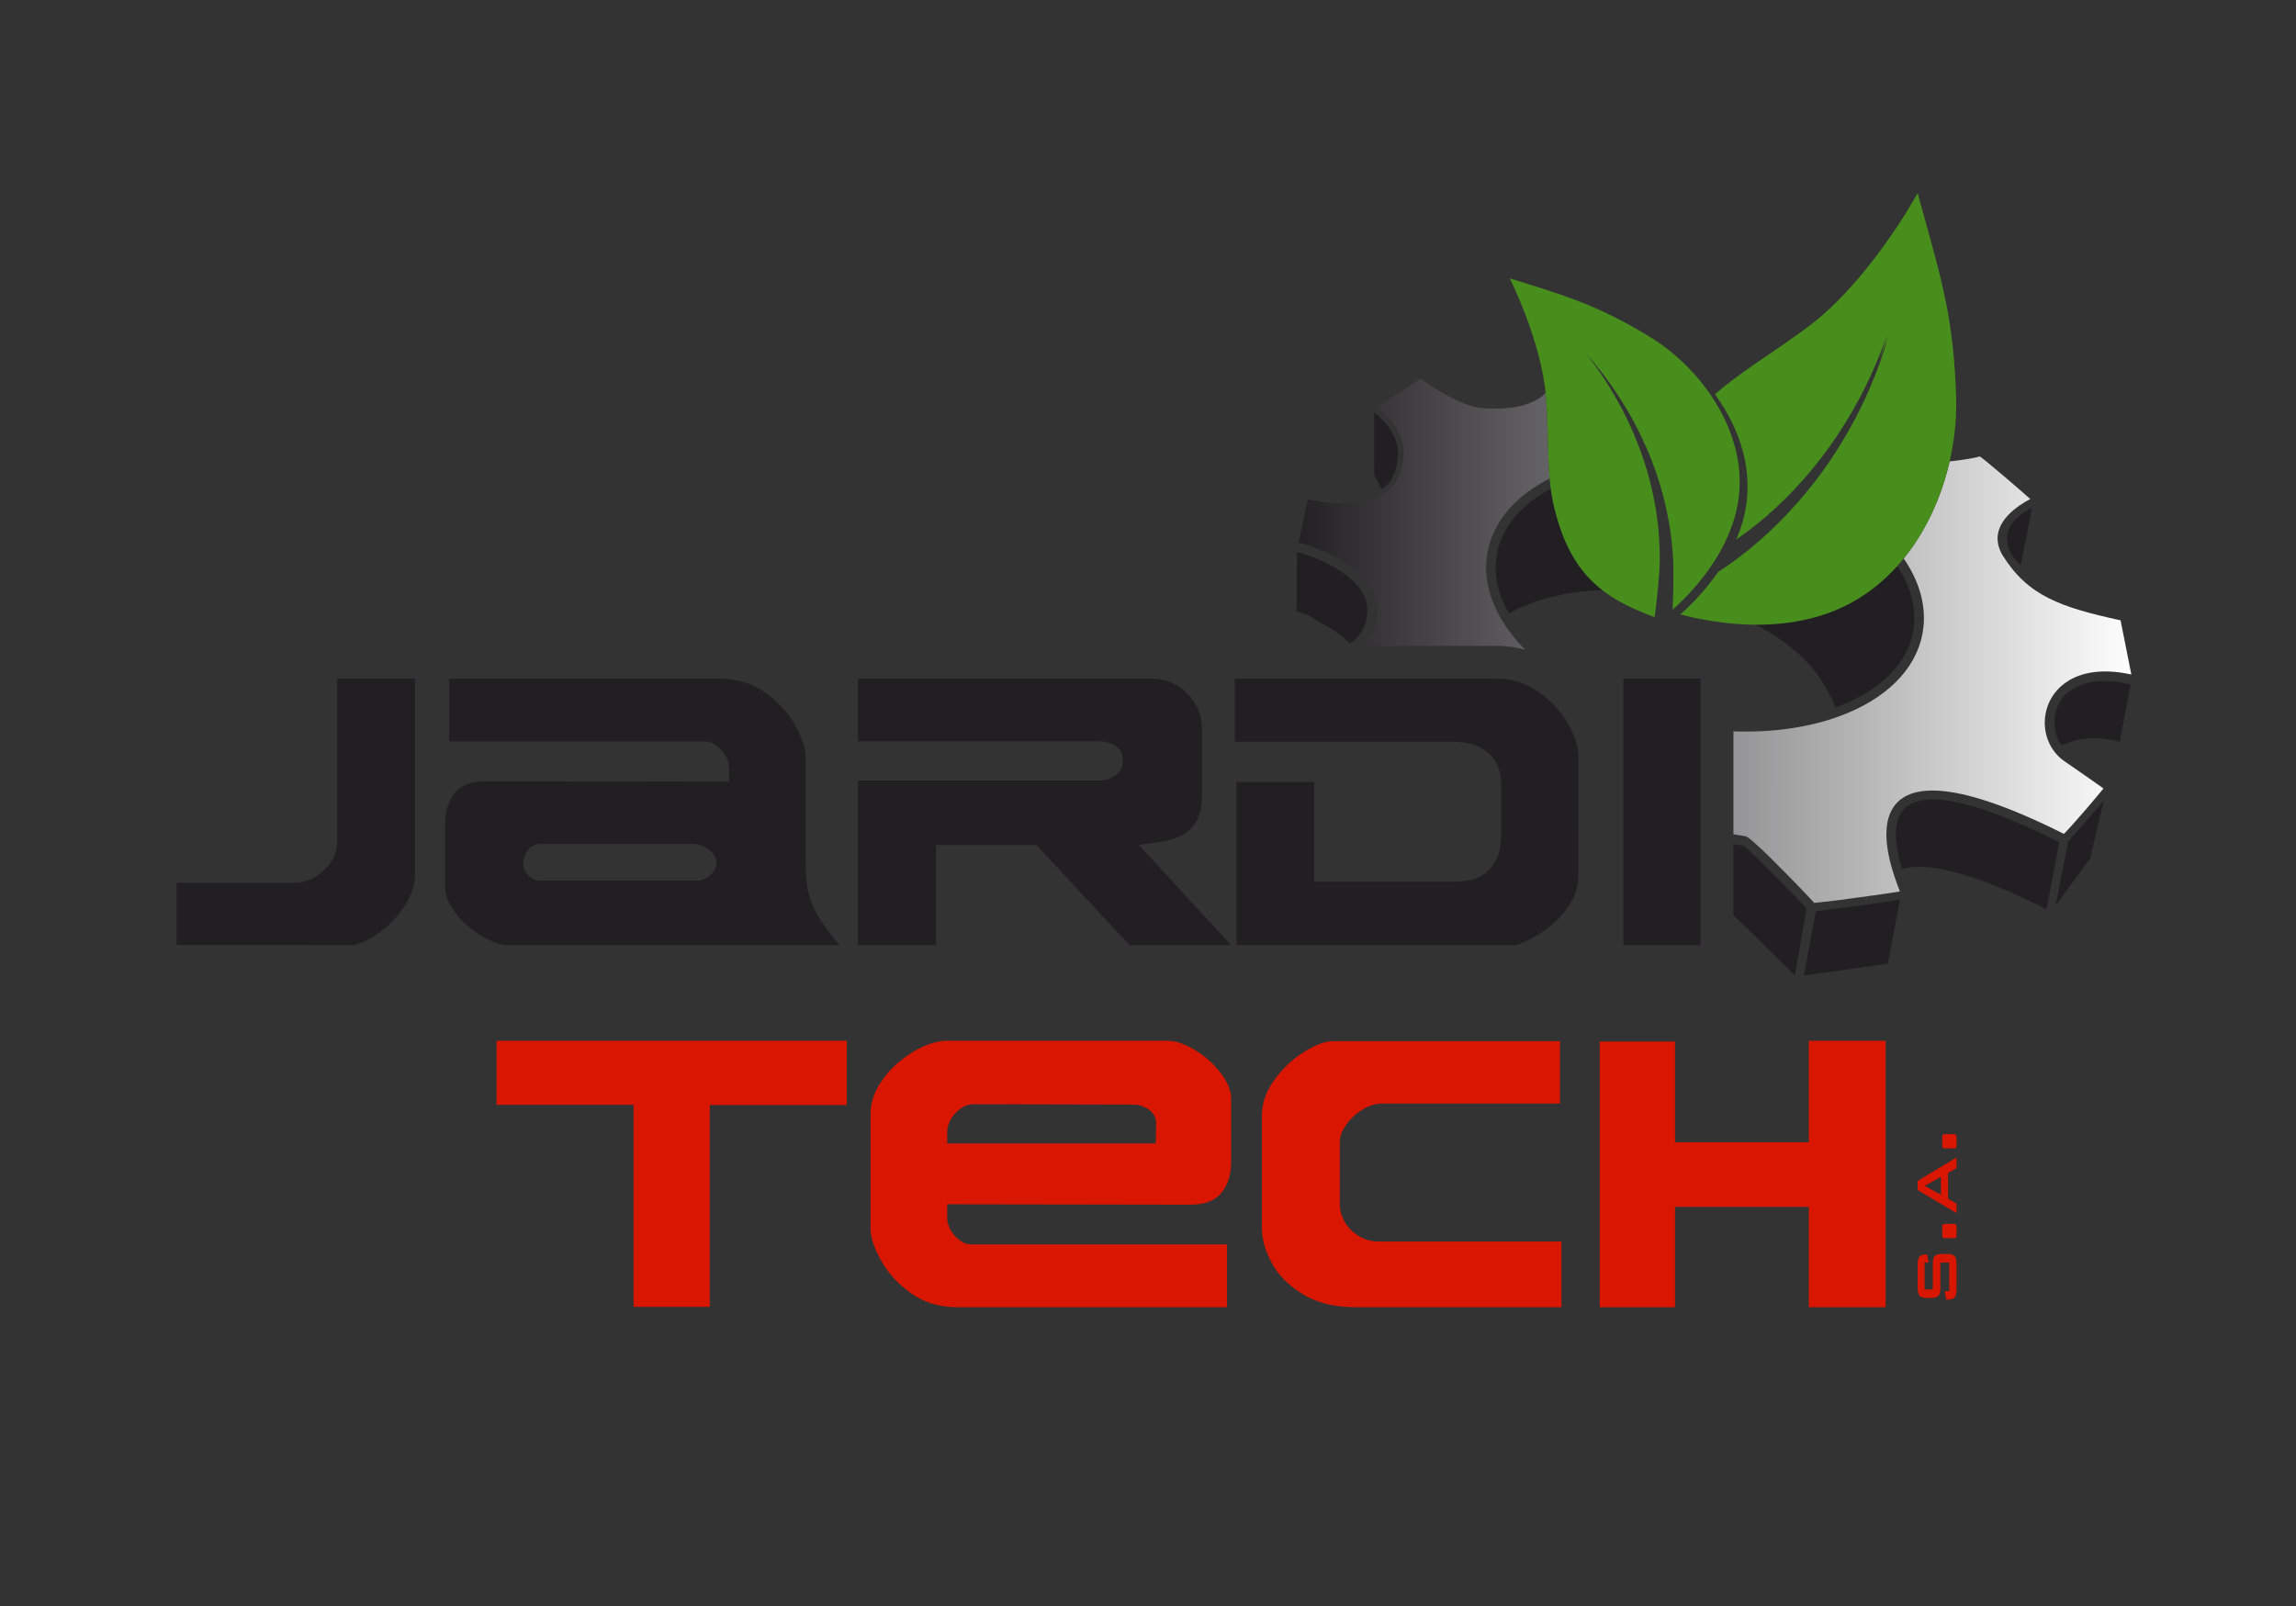 <?xml version="1.0" encoding="utf-8"?>
<!-- Generator: Adobe Illustrator 17.0.0, SVG Export Plug-In . SVG Version: 6.00 Build 0)  -->
<!DOCTYPE svg PUBLIC "-//W3C//DTD SVG 1.1//EN" "http://www.w3.org/Graphics/SVG/1.1/DTD/svg11.dtd">
<svg version="1.1" id="Plan_1" xmlns="http://www.w3.org/2000/svg" xmlns:xlink="http://www.w3.org/1999/xlink" x="0px" y="0px"
	 width="283px" height="198px" viewBox="0 0 283 198" enable-background="new 0 0 283 198" xml:space="preserve">
<rect x="0" y="0" width="283" height="198" fill="#333333" stroke="none"/>
<linearGradient id="SVGID_1_" gradientUnits="userSpaceOnUse" x1="159.383" y1="79.006" x2="263.311" y2="79.006">
	<stop  offset="0" style="stop-color:#211F22"/>
	<stop  offset="1" style="stop-color:#FFFFFF"/>
</linearGradient>
<path fill-rule="evenodd" clip-rule="evenodd" fill="url(#SVGID_1_)" d="M213.658,102.854V90.161
	c4.884,0.177,9.411-0.508,13.151-1.896c5.475-2.032,9.291-5.575,10.151-10.147c0.589-3.135-0.294-6.324-2.314-9.271
	c2.289-2.818,3.94-6.127,5.005-9.532c0.252-0.807,0.471-1.619,0.657-2.432c1.637-0.177,3.188-0.429,3.685-0.615
	c0.014-0.167,5.102,4.211,6.255,5.251c-0.166,0.088-0.354,0.191-0.557,0.31c-1.863,1.093-4.749,3.406-2.854,6.634l0.01,0.016
	c1.571,2.487,3.32,4.085,5.697,5.279c2.259,1.136,5.066,1.895,8.832,2.715c0.255,1.266,1.063,5.285,1.329,6.681
	c-3.502-0.778-6.097-0.29-7.849,0.83c-1.028,0.655-1.766,1.527-2.229,2.492c-0.463,0.966-0.652,2.022-0.579,3.048
	c0.12,1.707,0.959,3.338,2.446,4.342c0.784,0.53,1.91,1.315,2.915,2.022l1.862,1.314c-0.424,0.524-1.265,1.525-2.152,2.559
	c-1.077,1.253-2.208,2.532-2.727,3.038c-14.27-7.15-19.636-6.085-21.285-2.819c-1.563,3.096,0.362,8.08,1.071,9.912
	c0.016,0.047-7.027,1.021-7.684,1.094c-1.638,0.183-2.877,0.33-2.88,0.326c-0.275-0.348-3.152-3.35-5.421-5.586
	c-1.448-1.427-2.707-2.574-3.058-2.64C215.029,103.067,214.47,102.979,213.658,102.854L213.658,102.854z M191.007,58.986
	c-4.122,2.102-6.929,5.216-7.65,9.054c-0.78,4.152,1.021,8.399,4.627,12.053c-1.133-0.315-2.314-0.472-3.532-0.472h-16.528
	c0.214-0.209,0.415-0.441,0.6-0.691c0.316-0.391,0.565-0.812,0.715-1.259c0.123-0.29,0.226-0.593,0.303-0.905
	c0.294-1.175,0.251-2.483-0.303-3.747c-0.268-0.614-0.656-1.215-1.182-1.782c-0.513-0.551-1.084-1.042-1.683-1.478l-0.01-0.006
	l-0.007-0.006c-0.483-0.357-1.011-0.688-1.572-0.995c-0.125-0.069-0.249-0.136-0.374-0.201c-1.754-0.918-3.455-1.434-4.329-1.66
	l1.117-5.323c2.173,0.462,9.629,1.733,11.395-3.29c1.593-4.533-1.69-7.11-2.945-8.081l5.445-3.496
	c1.073,0.779,4.991,3.423,7.628,3.616c4.15,0.304,6.488-0.594,7.791-1.859l0.027,0.304
	C190.838,52.321,190.732,55.854,191.007,58.986z"/>
<path fill="#211F22" d="M194.551,107.975c0,1.54-0.554,2.992-1.658,4.35c-1.105,1.358-2.425,2.449-3.956,3.269
	c-0.749,0.405-1.443,0.711-2.084,0.917h-34.448V96.407h9.577v12.278h17.488c1.863,0,3.253-0.521,4.177-1.563
	c0.915-1.035,1.374-2.354,1.374-3.94v-6.727c-0.032-0.986-0.268-1.848-0.703-2.598c-0.441-0.749-1.098-1.334-1.974-1.768
	c-0.868-0.434-1.934-0.647-3.206-0.647h-26.938v-7.777h32.252c1.903,0,3.624,0.536,5.181,1.618c1.547,1.082,2.755,2.377,3.623,3.9
	c0.861,1.516,1.296,2.866,1.296,4.058V107.975L194.551,107.975z M200.085,116.511V83.665h9.529v32.846H200.085z"/>
<path fill="#211F22" d="M139.223,116.511l-11.483-12.334h-12.365v12.334h-9.624V96.218h29.978c0.6,0,1.201-0.22,1.785-0.655
	c0.584-0.442,0.875-1.051,0.875-1.839c0-0.569-0.142-1.019-0.426-1.358c-0.284-0.34-0.663-0.584-1.122-0.742
	c-0.465-0.15-0.947-0.23-1.46-0.23h-29.632v-7.729h36.2c1.698,0,3.15,0.607,4.375,1.823c1.215,1.224,1.822,2.685,1.822,4.398v8.274
	c0,1.468-0.3,2.605-0.892,3.411c-0.592,0.814-1.303,1.374-2.132,1.682c-0.828,0.309-1.776,0.521-2.851,0.647
	c-1.073,0.119-1.705,0.214-1.895,0.276l11.359,12.334H139.223z"/>
<path fill="#211F22" d="M51.139,108.108c0,1.082-0.45,2.313-1.343,3.695c-0.893,1.374-2.084,2.551-3.561,3.521
	c-0.842,0.551-1.707,0.946-2.594,1.185H21.76v-7.684h14.361c1.082,0,2.037-0.261,2.859-0.789c0.828-0.521,1.46-1.169,1.911-1.942
	c0.449-0.766,0.67-1.517,0.67-2.242V83.665h9.578V108.108z"/>
<path fill="#211F22" d="M54.866,101.497c0-1.46,0.39-2.693,1.163-3.692c0.781-0.999,2.077-1.499,3.888-1.499l29.942,0.047v-1.601
	c0-0.82-0.312-1.585-0.945-2.287c-0.632-0.71-1.319-1.062-2.045-1.062H55.373v-7.738h33.253c2.209,0,4.121,0.587,5.738,1.75
	c1.616,1.171,2.85,2.529,3.685,4.083c0.843,1.554,1.257,2.827,1.257,3.818v12.592c0,4.314,0.369,6.084,4.17,10.603H89.859h-1.991
	h-25.18c-0.781,0-1.648-0.242-2.608-0.719c-0.959-0.483-1.826-1.086-2.607-1.796c-0.781-0.718-1.406-1.483-1.89-2.287
	c-0.476-0.812-0.718-1.577-0.718-2.295V101.497L54.866,101.497z M88.311,106.335c0-0.418-0.158-0.797-0.467-1.145
	c-0.307-0.348-0.686-0.624-1.145-0.828c-0.45-0.213-0.82-0.316-1.097-0.316H66.795c-0.869,0-1.469,0.292-1.807,0.876
	c-0.341,0.584-0.506,1.042-0.506,1.367c0,0.678,0.221,1.223,0.655,1.642c0.442,0.418,0.884,0.623,1.335,0.623H86.13
	c0.435,0,0.908-0.229,1.413-0.68C88.057,107.417,88.311,106.903,88.311,106.335z"/>
<path fill-rule="evenodd" clip-rule="evenodd" fill="#211F22" d="M262.611,84.404c-1.268-0.333-4.452-1.036-7.117,0.543
	c-0.405,0.241-0.749,0.52-1.035,0.823c-0.799,0.85-1.166,1.919-1.224,2.965c-0.058,1.055,0.196,2.079,0.642,2.83
	c0.072,0.122,0.149,0.236,0.23,0.341c1.719-0.835,3.72-1.045,5.601-0.786c0.291,0.04,0.582,0.092,0.872,0.156v-0.001
	c0.227,0.05,0.456,0.108,0.684,0.175L262.611,84.404L262.611,84.404z M169.381,50.886c0,0,3.085,2.058,2.916,5.298
	c-0.17,3.24-1.979,4.162-2.028,4.037c-0.049-0.125-0.83-1.566-0.87-1.625C169.358,58.538,169.381,50.886,169.381,50.886
	L169.381,50.886z M163.865,69.597c-1.609-0.841-3.159-1.32-3.987-1.539l-0.069,7.293c1.659,0.434,2.219,1.019,3.49,1.696
	c1.288,0.685,2.338,1.469,3.067,2.292c0.226-0.131,0.445-0.296,0.651-0.488c0.635-0.588,1.139-1.426,1.375-2.371
	c0.235-0.939,0.201-1.984-0.237-2.988c-0.217-0.494-0.533-0.983-0.966-1.448C166.232,71.012,165.035,70.209,163.865,69.597
	L163.865,69.597z M225.343,85.35c-1.454-3.121-4.624-6.071-8.901-8.338c0.399,0.001,0.804-0.005,1.212-0.02
	c2.396-0.086,4.93-0.46,7.422-1.318c1.402-0.481,2.71-1.105,3.922-1.841c1.836-1.116,3.451-2.495,4.852-4.052
	c1.719,2.616,2.46,5.403,1.949,8.119c-0.776,4.131-4.312,7.365-9.401,9.254l-0.006,0.002l-0.006,0.002l-0.006,0.002l-0.006,0.002
	l-0.006,0.002l-0.006,0.003l-0.006,0.001l-0.006,0.003l-0.006,0.002l-0.006,0.003l-0.006,0.002l-0.007,0.002l-0.005,0.002
	l-0.006,0.003l-0.012,0.004l-0.006,0.002l-0.007,0.003l-0.005,0.002l-0.006,0.002l-0.007,0.002l-0.006,0.002l-0.006,0.002
	l-0.006,0.002l-0.006,0.002l-0.006,0.002l-0.006,0.003l-0.006,0.002C226,86.586,225.703,85.963,225.343,85.35L225.343,85.35z
	 M197.499,72.749c-4.526,0.156-8.535,1.178-11.492,2.884l-0.084-0.147l-0.005-0.009l-0.006-0.012l-0.072-0.129l-0.01-0.019
	l-0.013-0.022l-0.072-0.134l-0.002-0.004l-0.007-0.014l-0.068-0.131l-0.009-0.017l-0.005-0.011l-0.072-0.142l-0.004-0.009
	l-0.072-0.148l-0.007-0.014l-0.006-0.012l-0.07-0.15l-0.005-0.009l-0.068-0.15l-0.002-0.003l-0.003-0.007l-0.055-0.125l-0.013-0.03
	l-0.012-0.026l-0.002-0.004l-0.002-0.004l-0.002-0.004l-0.038-0.091l-0.002-0.004l-0.002-0.005l-0.002-0.004l-0.001-0.004
	l-0.002-0.004l-0.002-0.004l-0.002-0.004l-0.001-0.004v-0.001l-0.002-0.004l-0.001-0.004l-0.002-0.004l-0.002-0.004l-0.002-0.004
	l-0.001-0.004l-0.002-0.004l-0.003-0.004l-0.001-0.004l-0.002-0.004l-0.002-0.004l-0.001-0.004l-0.002-0.005l-0.002-0.003
	l-0.002-0.004l-0.001-0.004l-0.002-0.004l-0.002-0.004l-0.001-0.004l-0.002-0.004l-0.002-0.004l-0.001-0.003l-0.002-0.004
	l-0.002-0.004l-0.002-0.004l-0.001-0.004l-0.002-0.004l-0.001-0.004l-0.003-0.004l-0.001-0.004l-0.002-0.004l-0.024-0.062
	l-0.007-0.016l-0.044-0.115l-0.002-0.004l-0.056-0.148l-0.005-0.016l-0.008-0.019l-0.038-0.108l-0.014-0.037l-0.004-0.013
	l-0.039-0.115l-0.013-0.036l-0.004-0.014l-0.002-0.005l-0.001-0.005l-0.002-0.005l-0.001-0.004l-0.002-0.005l-0.001-0.004
	l-0.002-0.005l-0.002-0.004l-0.001-0.005l-0.002-0.005l-0.001-0.004l-0.002-0.004l-0.002-0.005l-0.001-0.005l-0.001-0.004
	l-0.002-0.005l-0.003-0.009l-0.001-0.005l-0.003-0.004v-0.005l-0.002-0.005l-0.002-0.004l-0.001-0.005l-0.002-0.004l-0.001-0.005
	l-0.002-0.005l-0.001-0.004l-0.001-0.004l-0.002-0.005l-0.002-0.004l-0.001-0.005l-0.001-0.001l-0.001-0.003l-0.001-0.004
	l-0.002-0.005l-0.001-0.005l-0.002-0.004l-0.002-0.005l-0.001-0.005l-0.001-0.004l-0.002-0.005l-0.001-0.004l-0.001-0.005
	l-0.002-0.004l-0.002-0.005l-0.001-0.005l-0.001-0.004l-0.002-0.005l-0.001-0.005l-0.002-0.004l-0.001-0.005l-0.002-0.005
	l-0.001-0.004l-0.002-0.005l-0.001-0.005l-0.002-0.005l-0.001-0.004l-0.001-0.005l-0.002-0.004l-0.002-0.005l-0.001-0.004
	l-0.001-0.004l-0.002-0.004l-0.001-0.005l-0.006-0.018l-0.011-0.038l-0.032-0.113l-0.004-0.014l-0.004-0.011l-0.042-0.153
	l-0.037-0.147l-0.005-0.018l-0.017-0.066l-0.011-0.043l-0.013-0.054l-0.004-0.018l-0.026-0.116l-0.007-0.031l-0.007-0.032
	l-0.02-0.096l-0.001-0.003l-0.013-0.065l-0.001-0.005l-0.023-0.116l-0.002-0.013l-0.007-0.035l-0.021-0.12l-0.002-0.01l-0.002-0.011
	l-0.024-0.154v-0.004l-0.017-0.116l-0.002-0.014l-0.01-0.075l-0.003-0.028l-0.012-0.094l-0.003-0.022l-0.012-0.116l-0.003-0.027
	l-0.002-0.019l-0.013-0.138v-0.009v-0.004l-0.011-0.138l-0.001-0.014l-0.001-0.009l-0.002-0.038l-0.005-0.103l-0.003-0.057
	l-0.001-0.026l-0.004-0.107v-0.009l-0.003-0.116v-0.01V70.03v-0.072v-0.079l0.002-0.116v-0.023l0.001-0.037l0.004-0.09l0.002-0.071
	l0.001-0.012l0.006-0.116V69.41l0.007-0.111l0.001-0.011l0.007-0.08l0.011-0.128l0.002-0.013l0.015-0.141l0.001-0.01l0.003-0.022
	l0.013-0.104l0.001-0.011l0.007-0.049l0.001-0.009l0.017-0.116l0.002-0.018l0.016-0.097l0.005-0.029l0.006-0.038l0.006-0.029
	l0.025-0.134c0.626-3.331,3.045-6.077,6.625-8.006c0.084,0.64,0.188,1.259,0.323,1.854
	C192.646,67.317,194.618,70.509,197.499,72.749L197.499,72.749z M221.246,120.247c-1.529-1.445-6.27-6.235-7.588-7.417v-8.782
	c0.676,0.104,1.139,0.178,1.261,0.2c0.085,0.017,1.142,1.034,2.446,2.32c2.174,2.144,4.883,4.959,5.291,5.435L221.246,120.247
	L221.246,120.247z M223.818,112.324l-1.467,7.942l10.335-1.456l1.505-7.894C230.9,111.438,226.849,111.946,223.818,112.324
	L223.818,112.324z M252.251,112.103c-9.526-4.818-14.896-5.827-17.801-4.971l-0.029-0.098l-0.004-0.012l-0.044-0.146l-0.013-0.042
	l-0.03-0.102l-0.001-0.005l-0.043-0.149l-0.014-0.05l-0.028-0.101l-0.001-0.003l-0.028-0.104l-0.013-0.045l-0.04-0.153l-0.003-0.012
	l-0.026-0.105l-0.01-0.039l-0.039-0.155l-0.004-0.02l-0.026-0.106l-0.007-0.03l-0.018-0.078l-0.003-0.013l-0.021-0.096l-0.024-0.107
	l-0.005-0.023l-0.033-0.16l-0.007-0.035l-0.022-0.109l-0.002-0.015l-0.03-0.161l-0.008-0.044l-0.02-0.11l-0.001-0.007l-0.027-0.16
	l-0.023-0.161v-0.003l-0.016-0.11l-0.008-0.048l-0.001-0.015l-0.016-0.123l-0.004-0.024l-0.001-0.011l-0.012-0.11l-0.005-0.04
	l-0.016-0.16l-0.002-0.019v-0.005l-0.001-0.01l-0.001-0.004l-0.008-0.099l-0.001-0.005v-0.004v-0.005v-0.005l-0.001-0.005v-0.001
	v-0.004v-0.005l-0.001-0.004l-0.002-0.019v-0.005l-0.005-0.079l-0.001-0.005v-0.009v-0.005l-0.001-0.005v-0.004v-0.005l-0.001-0.005
	v-0.004v-0.003v-0.002l-0.009-0.155v-0.002v-0.006l-0.004-0.115l-0.001-0.055l-0.001-0.006v-0.011l-0.002-0.108v-0.015v-0.038v-0.08
	v-0.058v-0.007l0.001-0.016l0.002-0.106v-0.007l0.005-0.099v-0.015v-0.005l0.003-0.062l0.001-0.005l0.001-0.018l0.006-0.104v-0.001
	l0.004-0.037l0.007-0.087l0.007-0.062l0.002-0.02l0.01-0.094l0.001-0.008l0.018-0.126l0.001-0.014l0.004-0.02l0.016-0.101
	l0.004-0.025l0.003-0.016l0.021-0.118l0.003-0.01l0.004-0.019l0.024-0.114l0.002-0.01l0.001-0.004l0.001-0.002v-0.002l0.001-0.002
	v-0.002l0.001-0.003v-0.001v-0.002l0.001-0.002l0.001-0.002l0.024-0.101v-0.002l0.001-0.001l0.001-0.005l0.001-0.002v-0.002
	l0.002-0.006l0.004-0.015l0.029-0.106l0.005-0.017l0.003-0.01l0.035-0.112l0.005-0.013l0.007-0.021l0.035-0.1l0.005-0.014
	l0.004-0.008l0.045-0.115l0.002-0.007c0.016-0.036,0.031-0.073,0.048-0.109l0.014-0.031c0.018-0.037,0.036-0.074,0.055-0.112
	c0.021-0.042,0.043-0.084,0.066-0.125l0.001-0.001c0.023-0.042,0.047-0.081,0.071-0.122l0.001-0.002
	c0.025-0.04,0.05-0.078,0.076-0.117l0.003-0.003c0.026-0.038,0.053-0.076,0.08-0.113l0.004-0.005
	c0.027-0.036,0.056-0.072,0.085-0.107c0.052-0.063,0.107-0.124,0.164-0.183l0.03-0.031l0.007-0.007
	c0.032-0.032,0.065-0.063,0.1-0.095l0.003-0.003c0.067-0.061,0.138-0.119,0.212-0.175l0.018-0.014
	c0.027-0.021,0.055-0.04,0.083-0.061l0.045-0.031c0.03-0.021,0.062-0.042,0.096-0.062l0.032-0.021
	c0.032-0.02,0.065-0.039,0.099-0.057l0.042-0.024c0.032-0.018,0.065-0.036,0.1-0.053l0.044-0.022
	c0.039-0.019,0.079-0.038,0.12-0.056l0.029-0.014c0.043-0.019,0.086-0.037,0.131-0.055l0.026-0.011
	c0.046-0.018,0.093-0.035,0.14-0.052l0.025-0.009c0.048-0.016,0.096-0.032,0.145-0.047l0.026-0.009c0.05-0.015,0.1-0.029,0.15-0.043
	l0.029-0.008c0.053-0.015,0.107-0.028,0.161-0.04l0.024-0.006c0.059-0.013,0.117-0.025,0.178-0.037l0.015-0.004
	c0.062-0.012,0.127-0.023,0.192-0.033l0.007-0.001c0.066-0.011,0.135-0.02,0.203-0.029l0.006-0.001
	c0.066-0.008,0.134-0.015,0.202-0.021l0.017-0.002c0.07-0.006,0.141-0.012,0.213-0.017h0.01c0.071-0.004,0.144-0.008,0.217-0.011
	l0.018-0.001c0.068-0.001,0.138-0.003,0.208-0.004l0.039-0.001c0.077,0,0.155,0,0.235,0.001h0.004
	c0.162,0.003,0.329,0.01,0.502,0.021l0.029,0.002c0.078,0.005,0.157,0.011,0.237,0.018l0.039,0.004
	c0.08,0.007,0.163,0.015,0.245,0.023l0.038,0.004l0.243,0.029l0.055,0.006c0.082,0.011,0.165,0.022,0.248,0.035l0.051,0.007
	c0.085,0.013,0.172,0.026,0.259,0.04l0.052,0.009c0.097,0.016,0.195,0.033,0.296,0.051l0.01,0.002
	c0.104,0.02,0.208,0.039,0.314,0.061l0.019,0.003c0.102,0.021,0.205,0.043,0.309,0.066l0.031,0.007
	c0.217,0.047,0.439,0.099,0.668,0.155l0.043,0.011l0.306,0.079l0.071,0.019l0.331,0.09l0.026,0.007
	c0.25,0.07,0.506,0.144,0.77,0.224l0.007,0.002c0.127,0.039,0.257,0.079,0.389,0.121l0.026,0.008l0.385,0.125l0.035,0.012
	c0.128,0.042,0.257,0.086,0.389,0.13l0.042,0.015l0.4,0.14l0.034,0.012l0.396,0.143l0.069,0.024l0.427,0.159l0,0
	c0.302,0.113,0.611,0.233,0.927,0.359l0.052,0.02l0.428,0.173l0.072,0.029l0.427,0.176l0.088,0.037l0.45,0.19l0.032,0.014
	c0.509,0.217,1.034,0.447,1.575,0.692l0.057,0.026l0.468,0.214l0.134,0.062l0.469,0.22l0.068,0.031l0.501,0.237l0.114,0.055
	l0.506,0.244l0.051,0.024l0.578,0.283l0.009,0.004c0.198,0.099,0.399,0.198,0.603,0.301l0.014,0.007L252.251,112.103
	L252.251,112.103z M259.307,98.713l-4.4,5.049l-1.532,7.863l4.25-5.799L259.307,98.713L259.307,98.713z M250.443,62.613
	c-3.065,1.426-4.359,4.288-1.375,7.054c0.297-1.382,1.07-5.36,1.194-6.052L250.443,62.613z"/>
<g>
	<path fill-rule="evenodd" clip-rule="evenodd" fill="#488E1D" d="M239.651,59.315c1.076-3.453,1.554-7.007,1.457-10.282
		c-0.143-4.848-0.591-8.496-1.298-11.976c-0.706-3.482-1.663-6.781-2.817-10.976l-0.625-2.267l-1.195,2.025l-0.004,0.005
		c-0.068,0.121-1.445,2.425-3.596,5.307c-2.146,2.879-5.081,6.335-8.205,8.738c-2.326,1.791-4.785,3.404-7.105,5.011
		c-1.745,1.21-3.415,2.415-4.887,3.705c3.117,4.263,4.921,9.626,3.579,15.085c-0.241,0.982-0.566,1.923-0.949,2.82
		c1.23-0.852,2.418-1.763,3.561-2.731c6.889-5.923,12.068-13.876,15.072-22.61c-0.295,1.057-0.622,2.108-0.98,3.15
		c0.382-0.906,0.74-1.822,1.074-2.747c-2.334,7.933-6.493,15.463-12.255,21.575c-2.124,2.288-4.472,4.38-7.033,6.226
		c-0.466,0.338-1.047,0.729-1.669,1.134c-1.624,2.348-3.441,4.15-4.66,5.235c1.066,0.281,2.402,0.585,3.929,0.825
		c1.953,0.308,4.212,0.511,6.609,0.425c2.396-0.086,4.93-0.46,7.422-1.318c1.402-0.481,2.71-1.105,3.922-1.841
		c2.152-1.309,4.001-2.978,5.558-4.873C236.892,66.118,238.572,62.766,239.651,59.315z"/>
	<path fill-rule="evenodd" clip-rule="evenodd" fill="#488E1D" d="M186.091,34.313c0,0,3.889,7.754,4.448,14.449
		c0.403,4.803,0.07,9.558,0.928,13.345c1.913,8.449,5.906,11.591,12.486,13.97l0.002-0.012l0.002-0.014l0.002-0.016l0.001-0.015
		l0.003-0.022l0.002-0.015l0.004-0.027l0.002-0.015l0.004-0.034l0.001-0.013l0.005-0.041l0.002-0.011l0.006-0.049l0.001-0.009
		l0.007-0.056l0.001-0.005l0.008-0.065v-0.002l0.008-0.071l0.001-0.002l0.009-0.073l0.001-0.007l0.009-0.072l0.001-0.012
		l0.008-0.072l0.003-0.018l0.008-0.07l0.003-0.024l0.008-0.067l0.004-0.03l0.008-0.065l0.004-0.037l0.007-0.062l0.005-0.044
		l0.007-0.058l0.006-0.052l0.006-0.053l0.007-0.06l0.006-0.049l0.008-0.068l0.004-0.043l0.009-0.077l0.005-0.037l0.009-0.086
		l0.004-0.032l0.01-0.094l0.004-0.025l0.01-0.103l0.003-0.019l0.012-0.113l0.002-0.011l0.013-0.122v-0.004l0.013-0.128l0.001-0.003
		l0.013-0.126l0.002-0.011l0.013-0.121l0.001-0.019l0.012-0.114l0.003-0.027l0.012-0.107l0.003-0.036l0.01-0.101l0.004-0.043
		l0.015-0.145l0.009-0.086l0.005-0.06l0.009-0.079l0.006-0.068l0.014-0.147l0.006-0.063l0.007-0.084l0.006-0.056l0.008-0.092
		l0.004-0.048l0.009-0.101l0.004-0.039l0.009-0.11l0.004-0.031l0.01-0.117l0.001-0.022l0.011-0.125l0.011-0.135l0.001-0.012v-0.006
		l0.012-0.139v-0.001l0.01-0.137l0.001-0.009l0.01-0.127l0.001-0.017l0.009-0.12l0.001-0.025l0.008-0.109l0.002-0.033l0.007-0.1
		l0.002-0.041l0.006-0.091l0.003-0.048l0.008-0.137l0.004-0.074l0.003-0.061l0.004-0.066l0.003-0.067l0.003-0.058l0.003-0.073
		l0.002-0.05l0.003-0.079l0.002-0.041l0.003-0.084l0.001-0.034l0.003-0.089l0.003-0.119v-0.02l0.002-0.097l0.001-0.013v-0.101
		v-0.006v-0.103c0.075-9.121-3.367-18.144-9.092-25.42c6.137,6.907,10.25,15.883,10.735,25.363l0.005,0.094l0.001,0.005l0.004,0.091
		l0.001,0.011l0.004,0.088v0.018l0.003,0.084l0.001,0.024l0.003,0.08l0.001,0.031l0.002,0.075l0.001,0.038l0.002,0.07l0.001,0.045
		l0.001,0.065l0.002,0.052l0.001,0.06l0.001,0.059l0.001,0.054l0.001,0.067l0.001,0.048l0.001,0.075l0.001,0.041v0.082l0.001,0.035
		v0.09l0.001,0.028v0.099v0.021l0.001,0.106v0.015v0.114v0.008l-0.001,0.238v0.006v0.007v0.117v0.013l-0.001,0.109v0.021
		l-0.001,0.104v0.027l-0.002,0.096v0.036l-0.001,0.088v0.043l-0.001,0.081l-0.001,0.05l-0.001,0.073l-0.001,0.057l-0.001,0.065
		l-0.001,0.063v0.059l-0.002,0.071l-0.001,0.051l-0.001,0.078l-0.001,0.043l-0.001,0.084l-0.001,0.037l-0.002,0.09l-0.001,0.029
		l-0.002,0.096v0.022l-0.003,0.101v0.015l-0.002,0.107v0.007l-0.003,0.112v0.001l-0.003,0.112v0.005l-0.003,0.105v0.012
		l-0.002,0.096l-0.001,0.018l-0.002,0.089l-0.001,0.023l-0.002,0.08l-0.001,0.029l-0.002,0.073l-0.001,0.035l-0.003,0.104
		l-0.002,0.059l-0.002,0.043l-0.001,0.051l-0.002,0.048l-0.001,0.043l-0.002,0.051l-0.001,0.038l-0.001,0.056l-0.002,0.031
		l-0.002,0.057l-0.001,0.025l-0.002,0.061v0.019l-0.002,0.062l-0.001,0.015l-0.002,0.063v0.009l-0.003,0.065v0.005l-0.005,0.127
		v0.004l-0.003,0.108l-0.001,0.009l-0.002,0.042l-0.001,0.011v0.034l-0.001,0.013l-0.001,0.028l-0.001,0.013L206.15,75.1v0.013
		l-0.001,0.018l-0.001,0.04v0.009c2.225-1.982,6.43-6.343,7.831-12.045c2.2-8.951-4.054-17.643-10.692-21.653
		C196.649,37.474,192.806,36.42,186.091,34.313z"/>
</g>
<g>
	<polygon fill="#D91600" points="206.46,161.153 197.177,161.153 197.177,128.402 206.46,128.402 206.46,140.816 222.949,140.816 
		222.949,128.309 232.42,128.309 232.42,161.153 222.949,161.153 222.949,148.779 206.46,148.779 	"/>
	<path fill="#D91600" d="M192.46,161.153h-25.343c-2.624,0-4.817-0.538-6.566-1.623c-1.757-1.086-3.03-2.374-3.826-3.881
		c-0.789-1.499-1.186-2.911-1.186-4.239v-13.904c0-1.499,0.508-2.951,1.53-4.372c1.023-1.413,2.24-2.568,3.662-3.45
		c1.421-0.883,2.607-1.327,3.567-1.327h27.983v7.689H170.38c-0.819,0-1.639,0.25-2.459,0.757c-0.812,0.5-1.483,1.125-1.998,1.874
		c-0.523,0.741-0.781,1.444-0.781,2.1v7.682c0,0.733,0.195,1.452,0.594,2.155c0.398,0.694,0.968,1.28,1.717,1.748
		c0.75,0.461,1.57,0.695,2.476,0.695h22.532V161.153z"/>
	<path fill="#D91600" d="M151.744,143.322c0,1.46-0.391,2.693-1.164,3.692c-0.78,1-2.076,1.499-3.888,1.499l-29.943-0.047v1.601
		c0,0.819,0.312,1.585,0.945,2.287c0.633,0.711,1.32,1.062,2.046,1.062h31.496v7.736h-33.253c-2.209,0-4.123-0.585-5.738-1.748
		c-1.617-1.172-2.85-2.529-3.685-4.083c-0.843-1.554-1.257-2.827-1.257-3.818v-14.232c0-1.093,0.297-2.178,0.906-3.256
		c0.602-1.077,1.398-2.045,2.389-2.919c0.991-0.867,2.03-1.546,3.123-2.046c1.085-0.492,2.1-0.742,3.029-0.742h27.17
		c0.781,0,1.648,0.242,2.608,0.719c0.961,0.484,1.827,1.085,2.608,1.796c0.78,0.718,1.405,1.483,1.889,2.286
		c0.477,0.812,0.719,1.578,0.719,2.296V143.322L151.744,143.322z M142.507,138.489c0-0.687-0.288-1.241-0.866-1.67
		c-0.585-0.43-1.226-0.641-1.944-0.641l-19.659-0.048c-0.836,0-1.593,0.368-2.272,1.102c-0.68,0.726-1.016,1.522-1.016,2.374v1.351
		h25.711L142.507,138.489z"/>
	<polygon fill="#D91600" points="87.484,161.106 87.377,161.106 78.2,161.106 78.095,161.106 78.095,136.202 61.204,136.202 
		61.204,128.309 78.095,128.309 87.484,128.309 104.374,128.309 104.374,136.226 87.484,136.226 	"/>
	<path fill="#D91600" d="M237.223,155.657v3.3h1.013v-3.122c0-0.491,0.077-0.822,0.234-0.99c0.156-0.17,0.455-0.255,0.893-0.255
		h0.659c0.44,0,0.738,0.087,0.897,0.261c0.159,0.172,0.238,0.501,0.238,0.984v3.11c0,0.495-0.079,0.829-0.238,1.005
		c-0.159,0.176-0.457,0.263-0.897,0.263h-0.132l-0.194-1.04h0.564v-3.524h-1.096v3.104c0,0.489-0.079,0.821-0.239,0.995
		c-0.161,0.174-0.459,0.261-0.895,0.261h-0.536c-0.431,0-0.728-0.087-0.888-0.261c-0.161-0.174-0.24-0.506-0.24-0.995v-2.847
		c0-0.483,0.078-0.814,0.23-0.993c0.153-0.18,0.423-0.269,0.811-0.269h0.115l0.215,1.013H237.223L237.223,155.657z M239.402,151.358
		v-0.204c0-0.1,0.028-0.17,0.085-0.211c0.059-0.04,0.168-0.061,0.33-0.061h0.919c0.177,0,0.292,0.023,0.343,0.066
		c0.052,0.045,0.078,0.181,0.078,0.409v1.013c0,0.1-0.031,0.17-0.089,0.211c-0.059,0.04-0.17,0.061-0.332,0.061h-0.919
		c-0.174,0-0.286-0.022-0.338-0.066c-0.051-0.045-0.077-0.181-0.077-0.409V151.358L239.402,151.358z M241.157,149.549l-4.792-2.845
		v-1.123l4.792-2.888v1.311l-1.053,0.604v3.169l1.053,0.605V149.549L241.157,149.549z M239.23,147.281v-2.197l-1.996,1.116
		L239.23,147.281L239.23,147.281z M239.402,140.287v-0.204c0-0.101,0.028-0.17,0.085-0.212c0.059-0.039,0.168-0.06,0.33-0.06h0.919
		c0.177,0,0.292,0.021,0.343,0.066c0.052,0.045,0.078,0.182,0.078,0.41v1.013c0,0.1-0.031,0.169-0.089,0.211
		c-0.059,0.04-0.17,0.061-0.332,0.061h-0.919c-0.174,0-0.286-0.023-0.338-0.066c-0.051-0.045-0.077-0.181-0.077-0.409V140.287z"/>
</g>
</svg>
